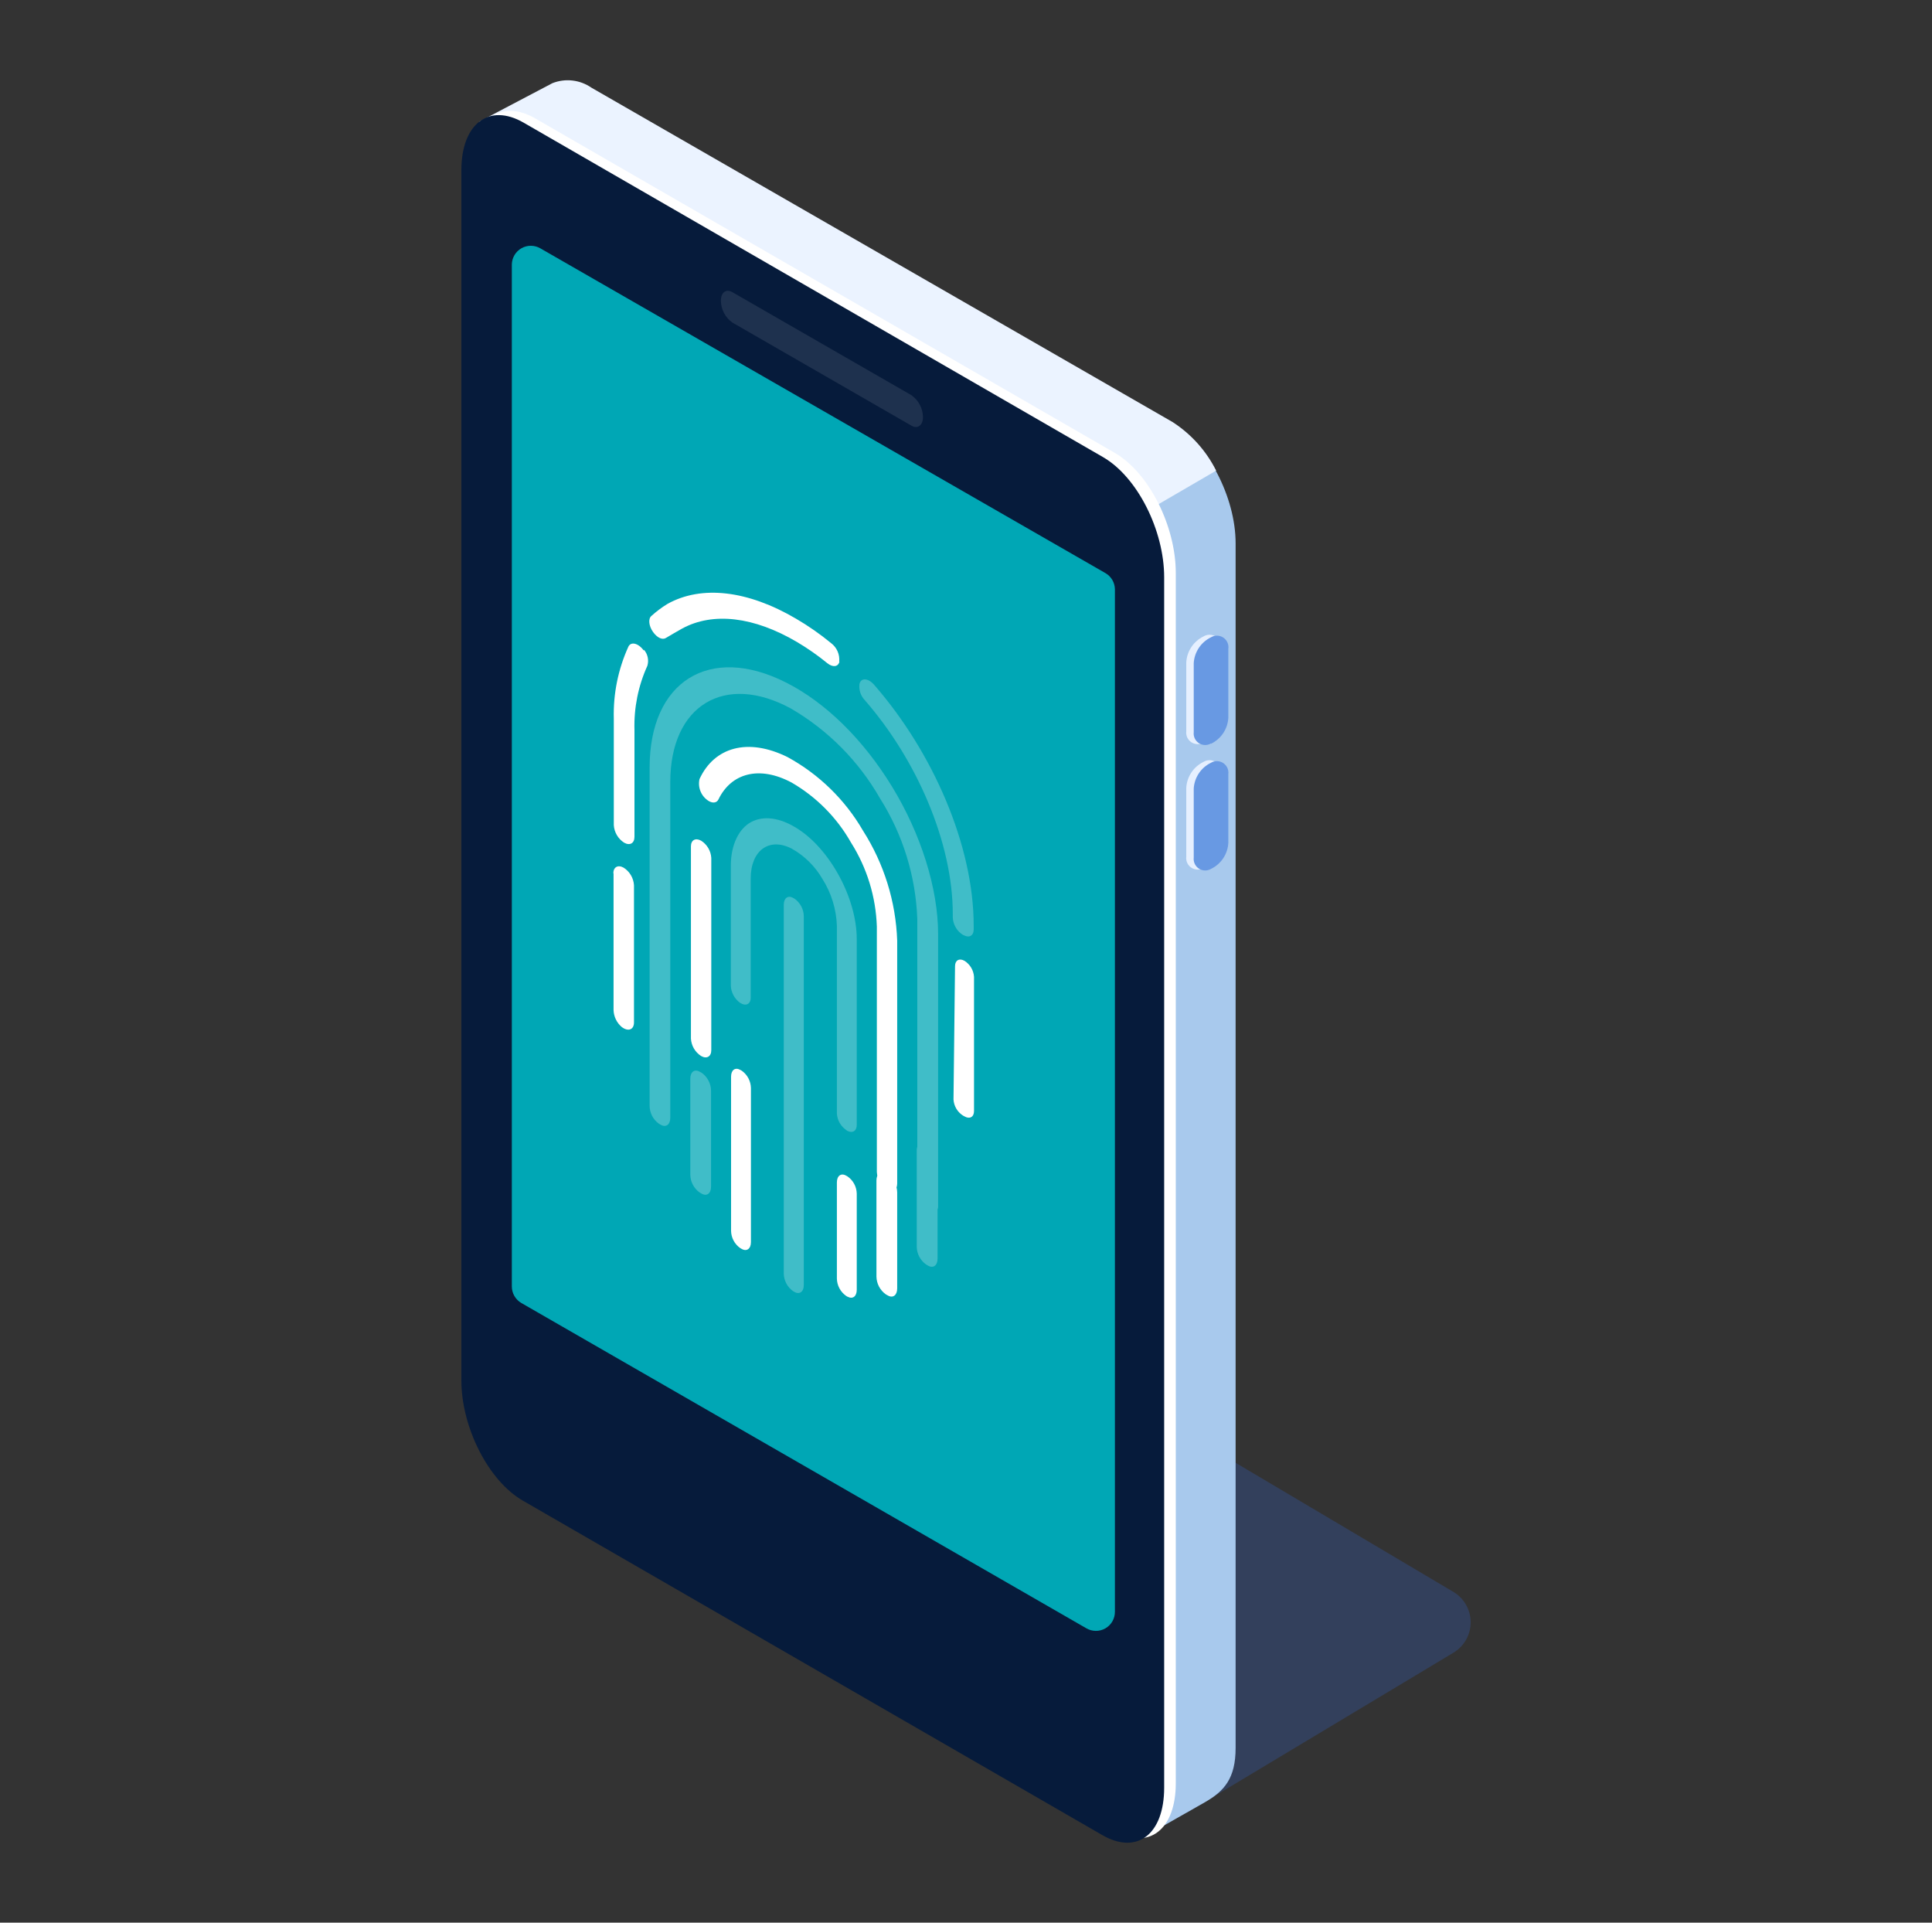 <svg xmlns="http://www.w3.org/2000/svg" width="201" height="200" viewBox="0 0 201 200" fill="none"><rect x="0" y="0" width="201" height="200" fill="#333333" stroke="none"/><path fill-rule="evenodd" clip-rule="evenodd" d="M151.242 171.9C151.784 171.568 152.232 171.102 152.541 170.546C152.85 169.99 153.01 169.364 153.005 168.727C153 168.091 152.83 167.468 152.512 166.917C152.195 166.366 151.74 165.906 151.192 165.583L68.833 116.775L58 150.942L123.467 188.567L151.242 171.9Z" fill="#3377FF" fill-opacity="0.2"></path><path fill-rule="evenodd" clip-rule="evenodd" d="M119.442 190.833L61.558 152.583C57.933 150.5 55 144.917 55 140.083V14.167C55 9.35 57.933 7.142 61.558 9.225L122 44.017C125.617 46.1 128.55 51.692 128.55 56.517V181.825C128.55 184.992 127.367 186.317 125.367 187.467L119.442 190.833Z" fill="#A8C9ED"></path><path fill-rule="evenodd" clip-rule="evenodd" d="M85.967 72.55C85.967 72.55 54.975 144.792 54.975 140L49.883 12.642L57.475 8.65C58.136 8.39 58.852 8.296 59.558 8.377C60.265 8.459 60.94 8.713 61.525 9.117L121.975 43.892C123.919 45.142 125.491 46.892 126.525 48.958L85.967 72.55Z" fill="#EBF3FF"></path><path fill-rule="evenodd" clip-rule="evenodd" d="M115.908 190.433L55.617 155.658C51.992 153.575 49.209 147.983 49.209 143.158V17.258C49.209 12.442 52.067 10.233 55.684 12.317L115.95 47.092C119.567 49.175 122.325 54.767 122.325 59.592V185.5C122.325 190.308 119.533 192.517 115.908 190.433" fill="white"></path><path fill-rule="evenodd" clip-rule="evenodd" d="M114.667 190.883L54.408 156.108C50.783 154.025 48 148.433 48 143.608V17.7C48 12.892 50.858 10.675 54.475 12.758L114.742 47.542C118.358 49.625 121.117 55.208 121.117 60.042V185.958C121.117 190.775 118.325 192.983 114.7 190.9" fill="#061B3B"></path><path fill-rule="evenodd" clip-rule="evenodd" d="M54.242 135.542C53.942 135.368 53.693 135.119 53.519 134.819C53.345 134.519 53.252 134.18 53.25 133.833V27.5C53.257 27.156 53.354 26.821 53.531 26.526C53.707 26.231 53.958 25.988 54.257 25.819C54.557 25.651 54.895 25.564 55.239 25.566C55.583 25.569 55.919 25.661 56.217 25.833L115.008 59.617C115.302 59.786 115.547 60.029 115.719 60.321C115.891 60.613 115.985 60.944 115.992 61.283V167.658C115.994 168.009 115.904 168.354 115.729 168.658C115.554 168.963 115.301 169.215 114.996 169.389C114.691 169.563 114.346 169.652 113.995 169.648C113.644 169.645 113.301 169.547 113 169.367L54.242 135.542Z" fill="#00A7B5"></path><path fill-rule="evenodd" clip-rule="evenodd" d="M94.833 44.283L76.192 33.55C75.83 33.294 75.533 32.956 75.326 32.563C75.119 32.171 75.007 31.735 75 31.292C75 30.417 75.533 30.017 76.192 30.392L94.833 41.117C95.195 41.376 95.49 41.716 95.697 42.109C95.904 42.502 96.016 42.939 96.025 43.383C96.025 44.217 95.492 44.658 94.833 44.283Z" fill="white" fill-opacity="0.1"></path><path fill-rule="evenodd" clip-rule="evenodd" d="M125.217 77.233C125.025 77.349 124.805 77.409 124.581 77.406C124.357 77.402 124.139 77.336 123.951 77.214C123.763 77.092 123.614 76.92 123.519 76.717C123.425 76.514 123.389 76.289 123.417 76.067V68.892C123.45 68.323 123.635 67.775 123.951 67.301C124.268 66.828 124.705 66.448 125.217 66.2C125.408 66.084 125.629 66.024 125.852 66.028C126.076 66.031 126.295 66.097 126.483 66.219C126.67 66.341 126.82 66.513 126.915 66.716C127.009 66.919 127.045 67.144 127.017 67.367V74.542C126.985 75.11 126.801 75.66 126.485 76.133C126.168 76.607 125.73 76.987 125.217 77.233" fill="#E6F0FF"></path><path fill-rule="evenodd" clip-rule="evenodd" d="M125.992 77.333C125.799 77.447 125.579 77.504 125.356 77.499C125.132 77.493 124.915 77.426 124.728 77.304C124.541 77.182 124.391 77.01 124.297 76.807C124.202 76.605 124.166 76.38 124.192 76.158V68.992C124.223 68.422 124.407 67.871 124.723 67.396C125.04 66.921 125.478 66.54 125.992 66.292C126.187 66.176 126.411 66.117 126.638 66.124C126.865 66.13 127.085 66.2 127.274 66.327C127.462 66.453 127.611 66.631 127.703 66.838C127.794 67.046 127.825 67.275 127.792 67.5V74.667C127.761 75.237 127.577 75.788 127.261 76.263C126.944 76.737 126.506 77.119 125.992 77.367" fill="#6899E3"></path><path fill-rule="evenodd" clip-rule="evenodd" d="M125.217 90.283C125.025 90.399 124.805 90.459 124.581 90.456C124.357 90.452 124.139 90.386 123.951 90.264C123.763 90.142 123.614 89.97 123.519 89.767C123.425 89.564 123.389 89.339 123.417 89.117V81.942C123.45 81.374 123.635 80.825 123.951 80.351C124.268 79.878 124.705 79.498 125.217 79.25C125.408 79.134 125.629 79.074 125.852 79.078C126.076 79.081 126.295 79.147 126.483 79.269C126.67 79.391 126.82 79.563 126.915 79.766C127.009 79.969 127.045 80.195 127.017 80.417V87.592C126.985 88.16 126.801 88.71 126.485 89.183C126.168 89.657 125.73 90.037 125.217 90.283" fill="#E6F0FF"></path><path fill-rule="evenodd" clip-rule="evenodd" d="M125.992 90.383C125.799 90.497 125.579 90.554 125.356 90.549C125.132 90.543 124.915 90.476 124.728 90.354C124.541 90.232 124.391 90.06 124.297 89.857C124.202 89.655 124.166 89.43 124.192 89.208V82.042C124.223 81.472 124.407 80.921 124.723 80.446C125.04 79.971 125.478 79.59 125.992 79.342C126.184 79.228 126.405 79.171 126.628 79.176C126.852 79.182 127.069 79.249 127.256 79.371C127.443 79.493 127.592 79.665 127.687 79.868C127.782 80.07 127.818 80.295 127.792 80.517V87.683C127.761 88.253 127.577 88.804 127.261 89.279C126.944 89.754 126.506 90.135 125.992 90.383" fill="#6899E3"></path><path opacity="0.25" fill-rule="evenodd" clip-rule="evenodd" d="M97.542 125.833V130.925C97.542 131.633 97.1 131.967 96.559 131.658L96.359 131.542C96.061 131.334 95.817 131.059 95.646 130.739C95.475 130.419 95.382 130.063 95.375 129.7V119.7C95.371 119.559 95.391 119.418 95.434 119.283V95.617C95.276 91.161 93.939 86.828 91.559 83.058C89.344 79.177 86.145 75.949 82.284 73.7C75.367 69.95 69.734 73.383 69.734 81.358V106.042C69.738 106.119 69.738 106.197 69.734 106.275V116.275C69.734 116.983 69.292 117.308 68.75 117.008L68.55 116.892C68.249 116.677 68.004 116.393 67.835 116.064C67.667 115.735 67.581 115.37 67.584 115V79.842C67.584 70.875 73.8 66.983 81.75 70.983C85.867 73.05 89.8 76.908 92.8 81.817C95.8 86.725 97.6 92.4 97.6 97.183V125.517C97.594 125.624 97.574 125.731 97.542 125.833V125.833Z" fill="white"></path><path opacity="0.25" fill-rule="evenodd" clip-rule="evenodd" d="M100.25 97.275C100.833 97.6 101.3 97.333 101.3 96.683V96.292C101.3 87.958 97.067 78.258 90.942 71.233C90.325 70.525 89.567 70.475 89.416 71.15C89.378 71.451 89.407 71.756 89.5 72.044C89.594 72.332 89.75 72.596 89.958 72.817C95.4 79.05 99.125 87.675 99.125 95.075V95.458C99.145 95.822 99.252 96.175 99.438 96.489C99.624 96.802 99.882 97.066 100.192 97.258" fill="white"></path><path fill-rule="evenodd" clip-rule="evenodd" d="M99.359 100.483L99.2 114.375C99.221 114.711 99.321 115.037 99.492 115.326C99.663 115.616 99.9 115.861 100.184 116.042L100.35 116.133C100.892 116.442 101.334 116.192 101.334 115.575V101.617C101.313 101.281 101.213 100.955 101.042 100.665C100.871 100.376 100.634 100.131 100.35 99.95V99.95C99.808 99.642 99.367 99.883 99.359 100.492" fill="white"></path><path fill-rule="evenodd" clip-rule="evenodd" d="M87.308 68.825C87.345 68.461 87.288 68.093 87.142 67.758C86.996 67.422 86.766 67.129 86.475 66.908C85.326 65.961 84.103 65.108 82.817 64.358C77.817 61.417 73 60.833 69.433 62.825C68.84 63.189 68.282 63.607 67.767 64.075C67.417 64.367 67.5 65.125 67.942 65.742C68.383 66.358 68.908 66.575 69.258 66.375C69.775 66.067 70.517 65.633 70.983 65.375C74.192 63.642 78.433 64.142 82.917 66.783C84.02 67.437 85.073 68.173 86.067 68.983C86.633 69.442 87.192 69.383 87.333 68.833L87.308 68.825Z" fill="white"></path><path opacity="0.25" fill-rule="evenodd" clip-rule="evenodd" d="M82.658 134.392L82.508 134.308C82.218 134.103 81.979 133.832 81.811 133.518C81.644 133.204 81.551 132.856 81.541 132.5V94.117C81.541 93.425 81.975 93.1 82.508 93.4L82.658 93.483C82.951 93.689 83.191 93.96 83.359 94.276C83.527 94.592 83.618 94.942 83.625 95.3V133.675C83.625 134.367 83.192 134.692 82.658 134.392" fill="white"></path><path fill-rule="evenodd" clip-rule="evenodd" d="M77.166 129.917L77.016 129.833C76.725 129.631 76.487 129.362 76.32 129.049C76.153 128.736 76.064 128.388 76.058 128.033V112C76.058 111.308 76.483 110.992 77.016 111.292L77.166 111.375C77.456 111.579 77.694 111.848 77.86 112.161C78.027 112.473 78.117 112.821 78.125 113.175V129.208C78.125 129.9 77.691 130.217 77.166 129.917Z" fill="white"></path><path fill-rule="evenodd" clip-rule="evenodd" d="M88.175 134.892L88.025 134.8C87.736 134.596 87.498 134.327 87.331 134.014C87.165 133.702 87.074 133.354 87.067 133V123C87.067 122.308 87.5 121.992 88.025 122.292L88.175 122.375C88.465 122.577 88.703 122.844 88.87 123.155C89.037 123.467 89.127 123.813 89.134 124.167V134.167C89.134 134.858 88.709 135.175 88.175 134.883" fill="white"></path><path fill-rule="evenodd" clip-rule="evenodd" d="M92.366 134.758L92.158 134.642C91.863 134.432 91.621 134.156 91.452 133.837C91.282 133.517 91.191 133.162 91.183 132.8V122.8C91.183 122.092 91.625 121.767 92.158 122.067L92.366 122.183C92.662 122.393 92.903 122.668 93.073 122.988C93.242 123.308 93.334 123.663 93.341 124.025V134.025C93.341 134.733 92.9 135.067 92.366 134.758Z" fill="white"></path><path opacity="0.25" fill-rule="evenodd" clip-rule="evenodd" d="M73 124.167L72.792 124.05C72.496 123.841 72.254 123.565 72.085 123.245C71.915 122.926 71.824 122.57 71.817 122.208V112.208C71.817 111.5 72.259 111.175 72.792 111.483L73 111.592C73.296 111.803 73.537 112.08 73.707 112.401C73.876 112.722 73.968 113.079 73.975 113.442V123.442C73.975 124.15 73.534 124.475 73 124.167Z" fill="white"></path><path fill-rule="evenodd" clip-rule="evenodd" d="M66.975 67.667C66.417 66.9 65.642 66.708 65.375 67.267C64.307 69.619 63.788 72.184 63.858 74.767V85.833C63.881 86.201 63.991 86.557 64.178 86.874C64.364 87.191 64.623 87.46 64.933 87.658C65.525 87.992 66.008 87.725 66.008 87.05V75.925C65.942 73.63 66.4 71.349 67.35 69.258C67.435 68.973 67.448 68.672 67.387 68.38C67.326 68.089 67.193 67.818 67 67.592" fill="white"></path><path fill-rule="evenodd" clip-rule="evenodd" d="M63.833 90.833V105.092C63.847 105.421 63.928 105.744 64.071 106.041C64.214 106.337 64.417 106.601 64.666 106.817C65.358 107.358 65.958 107.108 65.958 106.358V92.083C65.936 91.716 65.826 91.359 65.64 91.042C65.453 90.725 65.194 90.456 64.883 90.258C64.291 89.925 63.808 90.192 63.808 90.858" fill="white"></path><path opacity="0.25" fill-rule="evenodd" clip-rule="evenodd" d="M88.1 117.608C88.675 117.925 89.133 117.667 89.133 117.025V97.675C89.133 93.417 86.308 88.225 82.825 86.108C81.091 85.042 79.442 84.833 78.166 85.5C76.891 86.167 76.033 87.858 76.033 90.042V102.542C76.049 102.893 76.146 103.237 76.315 103.546C76.484 103.855 76.721 104.121 77.008 104.325C77.608 104.7 78.1 104.45 78.1 103.783V91.392C78.1 88.467 80.016 87.067 82.367 88.275C83.702 89.025 84.811 90.122 85.575 91.45C86.493 92.906 87.007 94.58 87.067 96.3V115.833C87.089 116.187 87.194 116.53 87.373 116.836C87.553 117.141 87.802 117.4 88.1 117.592" fill="white"></path><path fill-rule="evenodd" clip-rule="evenodd" d="M72.942 87.45C72.358 87.125 71.883 87.383 71.883 88.042V108.042C71.905 108.405 72.011 108.759 72.195 109.073C72.379 109.387 72.635 109.653 72.942 109.85C73.525 110.183 74 109.908 74 109.242V89.242C73.978 88.88 73.871 88.53 73.687 88.218C73.503 87.907 73.247 87.643 72.942 87.45" fill="white"></path><path fill-rule="evenodd" clip-rule="evenodd" d="M89.784 86.408C87.919 83.189 85.206 80.543 81.942 78.758C77.775 76.692 74.292 77.742 72.775 81.042C72.676 81.478 72.717 81.934 72.892 82.345C73.067 82.757 73.367 83.103 73.75 83.333C74.183 83.583 74.584 83.508 74.75 83.15C76.067 80.433 78.984 79.6 82.367 81.408C84.939 82.902 87.068 85.053 88.534 87.642C90.195 90.266 91.124 93.287 91.225 96.392V121.917C91.245 122.28 91.352 122.634 91.536 122.949C91.72 123.263 91.976 123.529 92.284 123.725C92.867 124.058 93.342 123.783 93.342 123.117V97.85C93.2 93.787 91.971 89.835 89.784 86.408Z" fill="white"></path></svg>